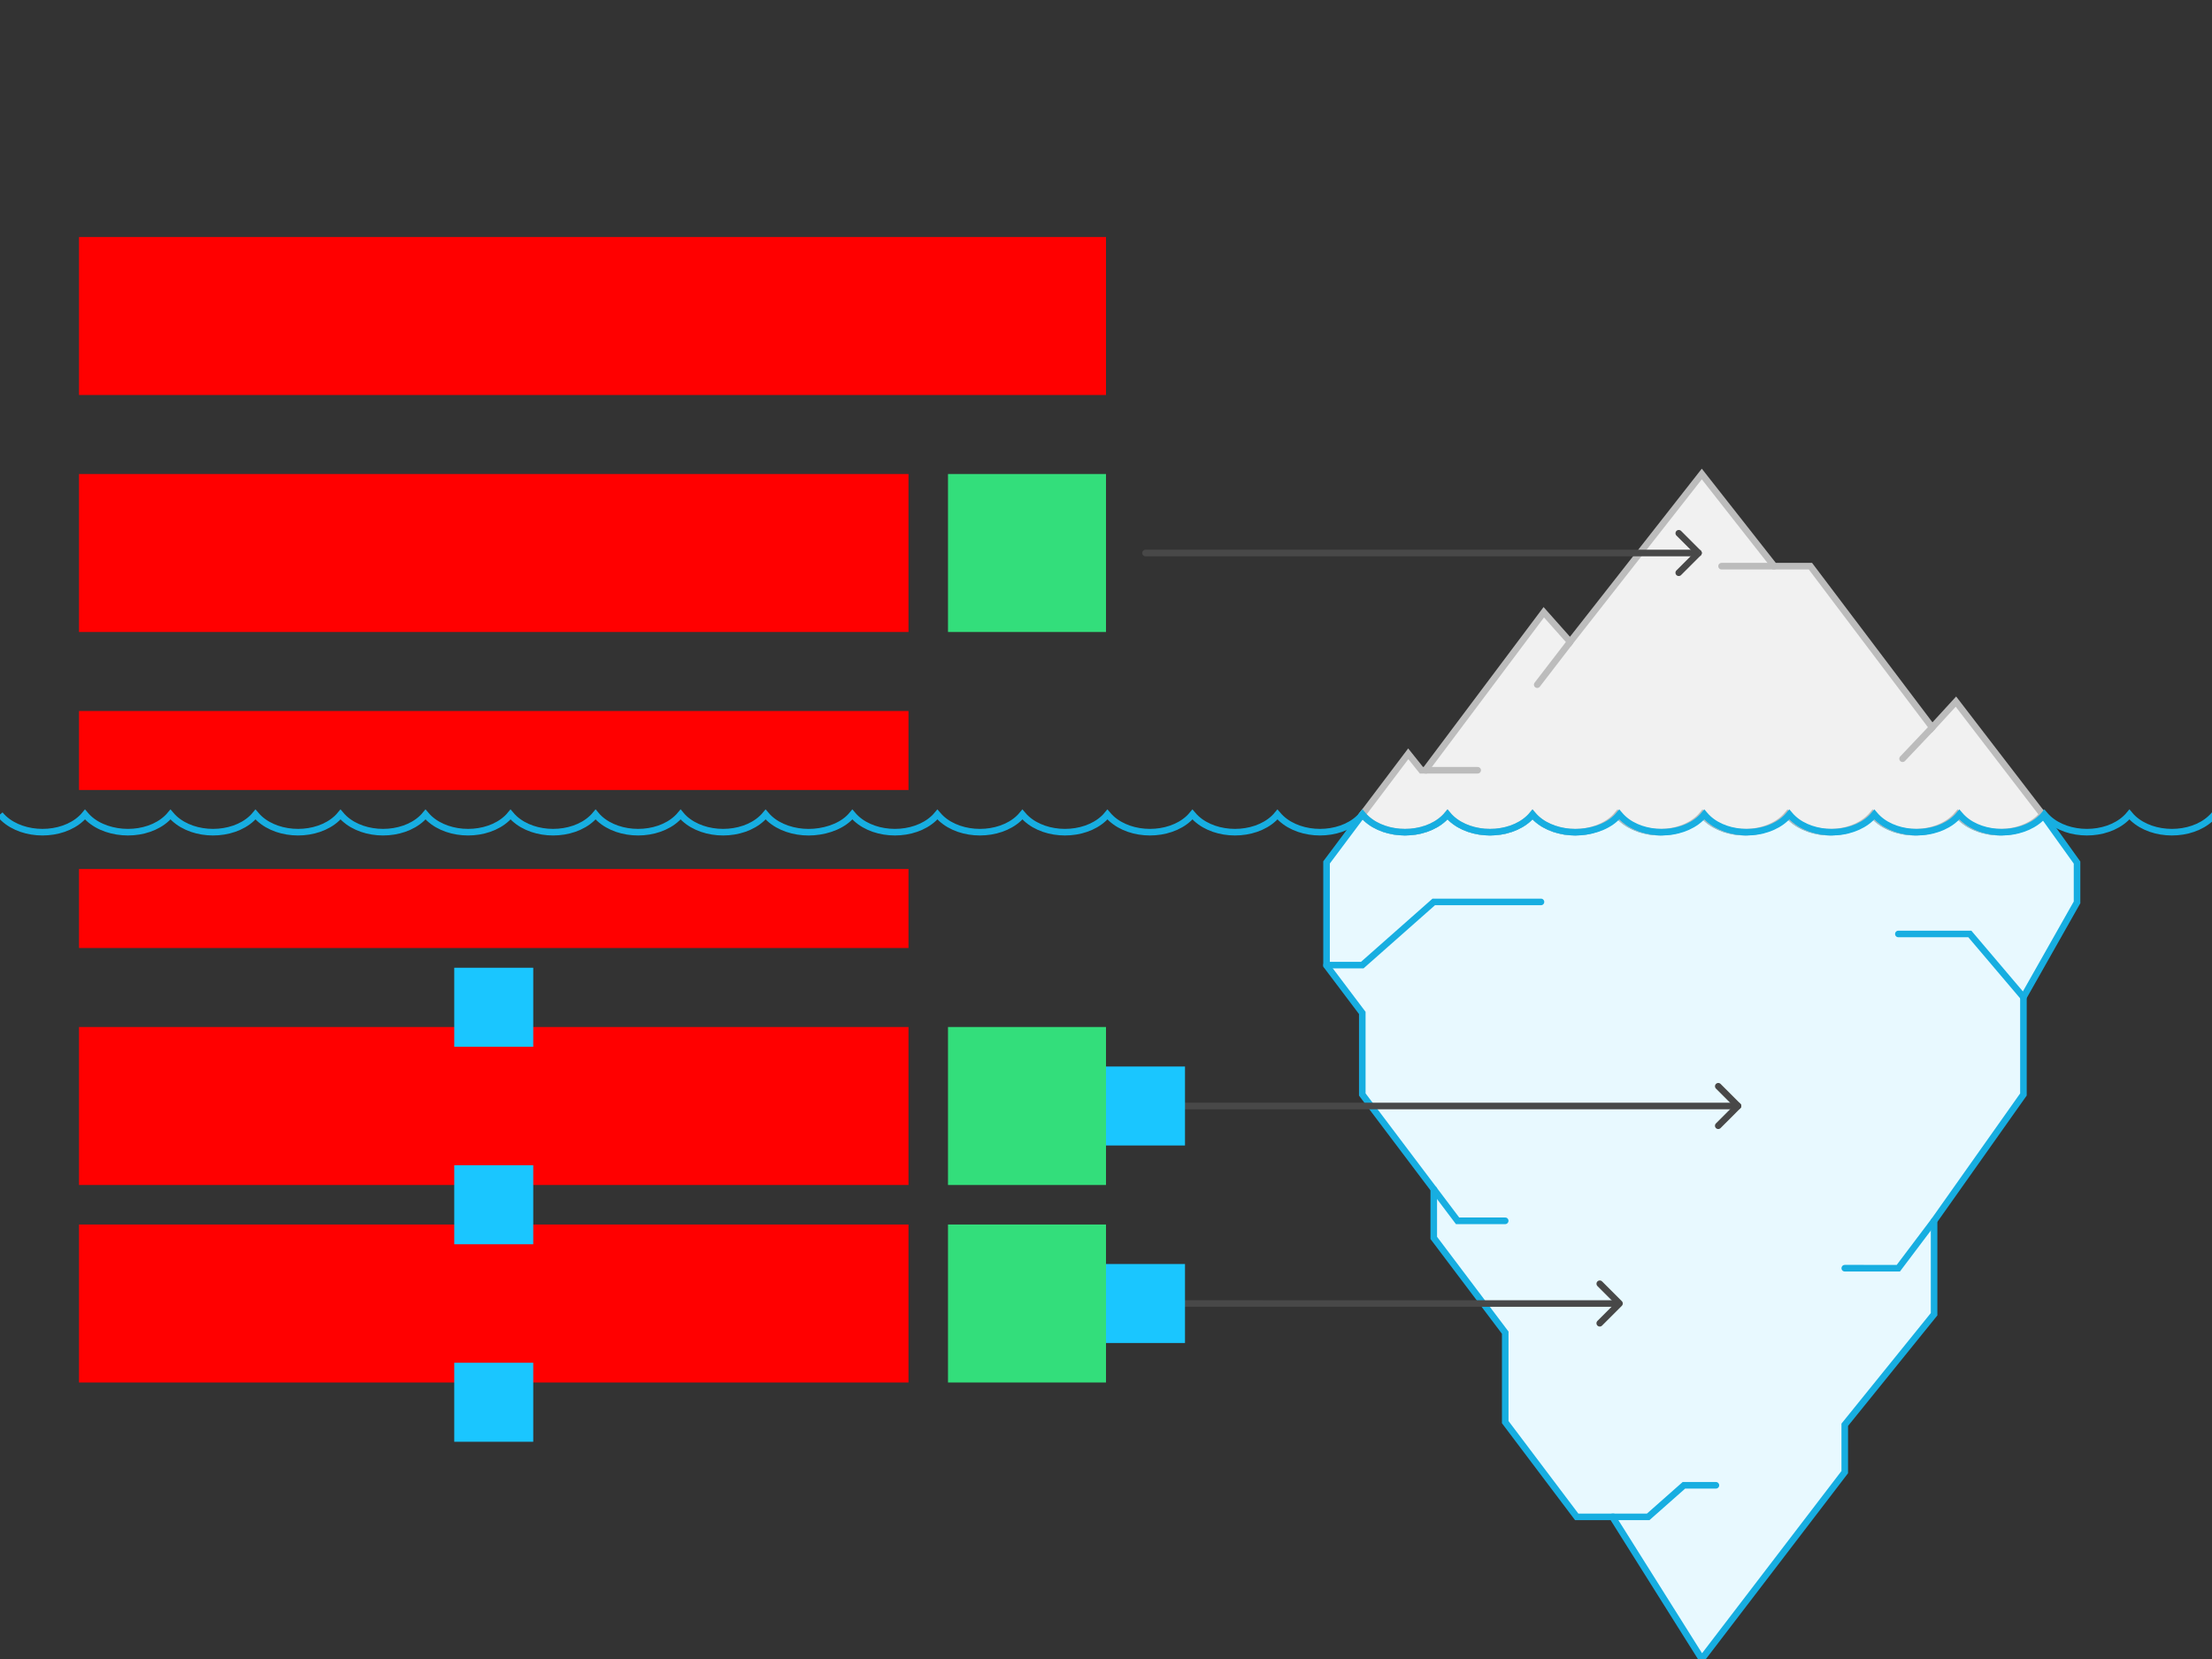 <svg xmlns="http://www.w3.org/2000/svg" width="672" height="504"><rect width="100%" height="100%" fill="#333333" stroke="none"/>    <g id="iceberg-v1--family--2">        <g id="lines">            <g id="common">                <g id="cu" data-entity-classes="Decor">                    <g id="cu_1" >                        <path id="fill" transform="translate(403, 247.436)" fill="#e8f9ff" d="M217.535 0 L228 14.608 L228 26.704 L211.714 55.491 L211.714 85.063 L184.571 123.444 L184.571 151.824 L157.429 185.408 L157.429 199.793 L114 256.566 L86.857 213.386 L76 213.386 L54.286 184.6 L54.286 157.421 L32.571 128.635 L32.571 113.849 L10.857 85.063 L10.857 60.288 L0 45.895 L0 14.565 L10.899 0 C11.257 0.424 11.635 0.814 12.032 1.192 C15.043 3.979 19.445 5.378 23.818 5.378 C28.19 5.378 32.593 3.99 35.603 1.192 C36.011 0.814 36.389 0.424 36.736 0 C37.094 0.424 37.472 0.814 37.869 1.192 C40.88 3.979 45.282 5.378 49.655 5.378 C54.027 5.378 58.429 3.99 61.441 1.192 C61.838 0.814 62.216 0.424 62.563 0 C62.921 0.424 63.299 0.814 63.696 1.192 C66.707 3.979 71.109 5.378 75.482 5.378 C79.854 5.378 84.257 3.99 87.267 1.192 C87.665 0.814 88.043 0.424 88.39 0 C88.748 0.424 89.126 0.814 89.523 1.192 C92.534 3.979 96.936 5.378 101.309 5.378 C105.681 5.378 110.084 3.99 113.095 1.192 C113.492 0.814 113.87 0.424 114.217 0 C114.575 0.424 114.953 0.814 115.35 1.192 C118.361 3.979 122.763 5.378 127.136 5.378 C131.508 5.378 135.91 3.99 138.921 1.192 C139.319 0.814 139.697 0.424 140.044 0 C140.402 0.424 140.78 0.814 141.177 1.192 C144.188 3.979 148.59 5.378 152.963 5.378 C157.335 5.378 161.737 3.99 164.748 1.192 C165.156 0.814 165.534 0.424 165.881 0 C166.229 0.424 166.607 0.814 167.004 1.192 C170.015 3.979 174.408 5.378 178.79 5.378 C183.172 5.378 187.565 3.99 190.576 1.192 C190.983 0.814 191.361 0.424 191.708 0 C192.056 0.424 192.434 0.814 192.831 1.192 C195.842 3.979 200.244 5.378 204.617 5.378 C208.989 5.378 213.392 3.99 216.402 1.192 C216.81 0.814 217.188 0.424 217.535 0 Z"></path>
                        <path id="fill_1" transform="translate(403, 247.436)" fill="none" stroke="#17aee1" stroke-width="2" stroke-linejoin="symbol(figma.mixed)" stroke-linecap="round" stroke-miterlimit="4"  d="M 217.535 0 L 228 14.608 L 228 26.704 L 211.714 55.491 L 211.714 85.063 L 184.571 123.444 L 184.571 151.824 L 157.429 185.408 L 157.429 199.793 L 114 256.566 L 86.857 213.386 L 76 213.386 L 54.286 184.6 L 54.286 157.421 L 32.571 128.635 L 32.571 113.849 L 10.857 85.063 L 10.857 60.288 L 0 45.895 L 0 14.565 L 10.899 0 C 11.257 0.424 11.635 0.814 12.032 1.192 C 15.043 3.979 19.445 5.378 23.818 5.378 C 28.19 5.378 32.593 3.99 35.603 1.192 C 36.011 0.814 36.389 0.424 36.736 0 C 37.094 0.424 37.472 0.814 37.869 1.192 C 40.88 3.979 45.282 5.378 49.655 5.378 C 54.027 5.378 58.429 3.99 61.441 1.192 C 61.838 0.814 62.216 0.424 62.563 0 C 62.921 0.424 63.299 0.814 63.696 1.192 C 66.707 3.979 71.109 5.378 75.482 5.378 C 79.854 5.378 84.257 3.99 87.267 1.192 C 87.665 0.814 88.043 0.424 88.39 0 C 88.748 0.424 89.126 0.814 89.523 1.192 C 92.534 3.979 96.936 5.378 101.309 5.378 C 105.681 5.378 110.084 3.99 113.094 1.192 C 113.492 0.814 113.87 0.424 114.217 0 C 114.575 0.424 114.953 0.814 115.35 1.192 C 118.361 3.979 122.763 5.378 127.136 5.378 C 131.508 5.378 135.911 3.99 138.922 1.192 C 139.319 0.814 139.697 0.424 140.044 0 C 140.402 0.424 140.78 0.814 141.177 1.192 C 144.188 3.979 148.59 5.378 152.963 5.378 C 157.335 5.378 161.738 3.99 164.749 1.192 C 165.156 0.814 165.534 0.424 165.881 0 C 166.229 0.424 166.607 0.814 167.004 1.192 C 170.015 3.979 174.407 5.378 178.79 5.378 C 183.172 5.378 187.565 3.99 190.576 1.192 C 190.983 0.814 191.361 0.424 191.708 0 C 192.056 0.424 192.434 0.814 192.831 1.192 C 195.842 3.979 200.244 5.378 204.617 5.378 C 208.989 5.378 213.392 3.99 216.403 1.192 C 216.81 0.814 217.188 0.424 217.535 0 Z"></path></g>
                    <path id="line" transform="matrix(-1, 0, 0, 1, 468.143, 274.004)" fill="none" stroke="#17aee1" stroke-width="2" stroke-linejoin="miter" stroke-linecap="round" stroke-miterlimit="4"  d="M 0 0 L 32.571 0 L 54.286 19.191 L 65.143 19.191"></path>
                    <path id="line_1" transform="matrix(-1, 0, 0, 1, 614.715, 283.735)" fill="none" stroke="#17aee1" stroke-width="2" stroke-linejoin="miter" stroke-linecap="round" stroke-miterlimit="4"  d="M 0 19.191 L 16.286 0 L 38 0"></path>
                    <path id="line_2" transform="matrix(-1, 0, 0, 1, 521.287, 451.227)" fill="none" stroke="#17aee1" stroke-width="2" stroke-linejoin="miter" stroke-linecap="round" stroke-miterlimit="4"  d="M 31.429 9.595 L 20.571 9.595 L 9.714 0 L 0 0"></path>
                    <path id="line_3" transform="matrix(0.51, 0.86, 0.851, -0.525, 435.572, 361.284)" fill="none" stroke="#17aee1" stroke-width="2" stroke-linejoin="miter" stroke-linecap="round" stroke-miterlimit="4"  d="M 0 0 L 11.969 1.329 L 19.572 13.78"></path>
                    <path id="line_4" transform="matrix(0.92, -0.391, -0.378, -0.926, 562.84, 391.17)" fill="none" stroke="#17aee1" stroke-width="2" stroke-linejoin="miter" stroke-linecap="round" stroke-miterlimit="4"  d="M 0 6.37 L 15.077 0 L 30.573 9.001"></path></g>
                <g id="cu_2" data-entity-classes="Decor">                    <g id="cu_3" >                        <path id="fill_2" transform="translate(413.9, 144)" fill="#f1f1f1" d="M136.101 28 L125.101 28 L103.101 0 L63.101 51 L55.101 42 L19.101 90 L17.924 90 L13.925 85 L0 103.436 C0.358 103.86 0.735 104.25 1.132 104.628 C4.143 107.414 8.545 108.813 12.918 108.813 C17.29 108.813 21.692 107.426 24.703 104.628 C25.111 104.25 25.488 103.86 25.836 103.436 C26.194 103.86 26.572 104.25 26.969 104.628 C29.98 107.414 34.382 108.813 38.755 108.813 C43.127 108.813 47.529 107.426 50.54 104.628 C50.938 104.25 51.315 103.86 51.663 103.436 C52.021 103.86 52.398 104.25 52.796 104.628 C55.807 107.414 60.209 108.813 64.582 108.813 C68.954 108.813 73.356 107.426 76.367 104.628 C76.765 104.25 77.142 103.86 77.49 103.436 C77.848 103.86 78.225 104.25 78.623 104.628 C81.634 107.414 86.036 108.813 90.409 108.813 C94.781 108.813 99.183 107.426 102.194 104.628 C102.592 104.25 102.969 103.86 103.317 103.436 C103.675 103.86 104.052 104.25 104.45 104.628 C107.461 107.414 111.863 108.813 116.236 108.813 C120.608 108.813 125.01 107.426 128.021 104.628 C128.419 104.25 128.796 103.86 129.144 103.436 C129.502 103.86 129.88 104.25 130.277 104.628 C133.288 107.414 137.69 108.813 142.063 108.813 C146.435 108.813 150.837 107.426 153.848 104.628 C154.256 104.25 154.633 103.86 154.981 103.436 C155.329 103.86 155.706 104.25 156.104 104.628 C159.115 107.414 163.507 108.813 167.89 108.813 C172.272 108.813 176.664 107.426 179.675 104.628 C180.083 104.25 180.46 103.86 180.808 103.436 C181.156 103.86 181.533 104.25 181.931 104.628 C184.942 107.414 189.344 108.813 193.717 108.813 C198.089 108.813 202.491 107.426 205.502 104.628 C205.91 104.25 206.287 103.86 206.635 103.436 L180.303 69.144 L173.101 77 L136.101 28 Z"></path>
                        <path id="fill_3" transform="translate(413.9, 144)" fill="none" stroke="#bcbcbc" stroke-width="2" stroke-linejoin="symbol(figma.mixed)" stroke-linecap="round" stroke-miterlimit="4"  d="M 136.101 28 L 125.101 28 L 103.101 0 L 63.101 51 L 55.101 42 L 19.101 90 L 17.924 90 L 13.925 85 L 0 103.436 C 0.358 103.86 0.735 104.25 1.132 104.628 C 4.143 107.414 8.545 108.813 12.918 108.813 C 17.29 108.813 21.692 107.426 24.703 104.628 C 25.111 104.25 25.488 103.86 25.836 103.436 C 26.194 103.86 26.572 104.25 26.969 104.628 C 29.98 107.414 34.382 108.813 38.755 108.813 C 43.127 108.813 47.529 107.426 50.54 104.628 C 50.938 104.25 51.315 103.86 51.663 103.436 C 52.021 103.86 52.398 104.25 52.796 104.628 C 55.807 107.414 60.209 108.813 64.582 108.813 C 68.954 108.813 73.356 107.426 76.367 104.628 C 76.765 104.25 77.142 103.86 77.49 103.436 C 77.848 103.86 78.225 104.25 78.623 104.628 C 81.634 107.414 86.036 108.813 90.409 108.813 C 94.781 108.813 99.183 107.426 102.194 104.628 C 102.592 104.25 102.969 103.86 103.317 103.436 C 103.675 103.86 104.052 104.25 104.45 104.628 C 107.461 107.414 111.863 108.813 116.236 108.813 C 120.608 108.813 125.01 107.426 128.021 104.628 C 128.419 104.25 128.796 103.86 129.144 103.436 C 129.502 103.86 129.88 104.25 130.277 104.628 C 133.288 107.414 137.69 108.813 142.063 108.813 C 146.435 108.813 150.837 107.426 153.848 104.628 C 154.256 104.25 154.633 103.86 154.981 103.436 C 155.329 103.86 155.707 104.25 156.104 104.628 C 159.115 107.414 163.507 108.813 167.89 108.813 C 172.272 108.813 176.664 107.426 179.675 104.628 C 180.083 104.25 180.46 103.86 180.808 103.436 C 181.156 103.86 181.534 104.25 181.931 104.628 C 184.942 107.414 189.344 108.813 193.717 108.813 C 198.089 108.813 202.491 107.426 205.502 104.628 C 205.91 104.25 206.287 103.86 206.635 103.436 L 180.303 69.144 L 173.101 77 L 136.101 28 Z"></path></g>
                    <path id="line_5" transform="matrix(-0.707, -0.707, -0.707, 0.707, 539.002, 172)" fill="none" stroke="#bcbcbc" stroke-width="2" stroke-linejoin="miter" stroke-linecap="round" stroke-miterlimit="4"  d="M 0 0 L 11.314 11.314"></path>
                    <path id="line_6" transform="matrix(-0.707, -0.707, -0.707, 0.707, 448.91, 234)" fill="none" stroke="#bcbcbc" stroke-width="2" stroke-linejoin="miter" stroke-linecap="round" stroke-miterlimit="4"  d="M 0 0 L 11.249 11.249"></path>
                    <path id="line_7" transform="matrix(-1, -5.551115123125783e-17, -5.551115123125783e-17, 1, 587.002, 221)" fill="none" stroke="#bcbcbc" stroke-width="2" stroke-linejoin="miter" stroke-linecap="round" stroke-miterlimit="4"  d="M 0 0 L 9 9.5"></path>
                    <path id="line_8" transform="matrix(-1, -5.551115123125783e-17, -5.551115123125783e-17, 1, 477.002, 195)" fill="none" stroke="#bcbcbc" stroke-width="2" stroke-linejoin="miter" stroke-linecap="round" stroke-miterlimit="4"  d="M 0 0 L 10 13"></path></g>
                <g id="cu_4" data-entity-classes="Decor">                    <path id="line_9" transform="translate(0, 247.436)" fill="none" stroke="#17aee1" stroke-width="2" stroke-linejoin="miter" stroke-linecap="none" stroke-miterlimit="4"  d="M 672.742 0 C 672.394 0.424 672.017 0.814 671.609 1.192 C 668.598 3.99 664.206 5.378 659.824 5.378 C 655.441 5.378 651.049 3.979 648.038 1.192 C 647.641 0.814 647.263 0.424 646.915 0 C 646.567 0.424 646.19 0.814 645.782 1.192 C 642.771 3.99 638.369 5.378 633.997 5.378 C 629.624 5.378 625.222 3.979 622.211 1.192 C 621.814 0.814 621.436 0.424 621.078 0 C 620.73 0.424 620.353 0.814 619.955 1.192 C 616.944 3.99 612.542 5.378 608.17 5.378 C 603.797 5.378 599.395 3.979 596.384 1.192 C 595.986 0.814 595.609 0.424 595.251 0 C 594.903 0.424 594.526 0.814 594.128 1.192 C 591.117 3.99 586.715 5.378 582.343 5.378 C 577.97 5.378 573.568 3.979 570.557 1.192 C 570.16 0.814 569.782 0.424 569.424 0 C 569.076 0.424 568.699 0.814 568.301 1.192 C 565.29 3.99 560.888 5.378 556.516 5.378 C 552.143 5.378 547.741 3.979 544.73 1.192 C 544.333 0.814 543.955 0.424 543.597 0 C 543.249 0.424 542.872 0.814 542.474 1.192 C 539.463 3.99 535.061 5.378 530.689 5.378 C 526.316 5.378 521.914 3.979 518.903 1.192 C 518.506 0.814 518.128 0.424 517.77 0 C 517.422 0.424 517.045 0.814 516.637 1.192 C 513.626 3.99 509.224 5.378 504.852 5.378 C 500.479 5.378 496.077 3.979 493.066 1.192 C 492.669 0.814 492.291 0.424 491.933 0 C 491.586 0.424 491.208 0.814 490.8 1.192 C 487.789 3.99 483.003 5.386 478.631 5.386 C 474.249 5.386 469.726 3.979 466.714 1.192 C 466.317 0.814 465.94 0.424 465.582 0 C 465.234 0.424 464.856 0.814 464.449 1.192 C 461.438 3.99 457.036 5.378 452.663 5.378 C 448.291 5.378 443.889 3.979 440.878 1.192 C 440.48 0.814 440.103 0.424 439.755 0 C 439.407 0.424 439.029 0.814 438.622 1.192 C 435.611 3.99 431.219 5.378 426.836 5.378 C 422.454 5.378 418.062 3.979 415.051 1.192 C 414.653 0.814 414.276 0.424 413.928 0 C 413.58 0.424 413.202 0.814 412.795 1.192 C 409.784 3.99 405.382 5.378 401.009 5.378 C 396.637 5.378 392.235 3.979 389.224 1.192 C 388.826 0.814 388.449 0.424 388.091 0 C 387.743 0.424 387.365 0.814 386.968 1.192 C 383.957 3.99 379.555 5.378 375.182 5.378 C 370.81 5.378 366.408 3.979 363.397 1.192 C 362.999 0.814 362.622 0.424 362.264 0 C 361.916 0.424 361.538 0.814 361.141 1.192 C 358.13 3.99 353.728 5.378 349.355 5.378 C 344.983 5.378 340.581 3.979 337.57 1.192 C 337.172 0.814 336.795 0.424 336.437 0 C 336.089 0.424 335.711 0.814 335.314 1.192 C 332.303 3.99 327.901 5.378 323.528 5.378 C 319.156 5.378 314.754 3.979 311.743 1.192 C 311.345 0.814 310.967 0.424 310.61 0 C 310.262 0.424 309.884 0.814 309.487 1.192 C 306.476 3.99 302.074 5.378 297.701 5.378 C 293.329 5.378 288.927 3.979 285.916 1.192 C 285.518 0.814 285.14 0.424 284.783 0 C 284.435 0.424 284.057 0.814 283.65 1.192 C 280.639 3.99 276.237 5.378 271.864 5.378 C 267.492 5.378 263.09 3.979 260.079 1.192 C 259.681 0.814 259.303 0.424 258.946 0 C 258.598 0.424 258.22 0.814 257.813 1.192 C 254.802 3.99 250.016 5.386 245.643 5.386 C 241.261 5.386 236.738 3.979 233.727 1.192 C 233.329 0.814 232.952 0.424 232.594 0 C 232.246 0.424 231.868 0.814 231.461 1.192 C 228.45 3.99 224.048 5.378 219.675 5.378 C 215.303 5.378 210.901 3.979 207.89 1.192 C 207.492 0.814 207.114 0.424 206.767 0 C 206.419 0.424 206.041 0.814 205.634 1.192 C 202.623 3.99 198.231 5.378 193.848 5.378 C 189.466 5.378 185.074 3.979 182.063 1.192 C 181.665 0.814 181.287 0.424 180.94 0 C 180.592 0.424 180.214 0.814 179.807 1.192 C 176.796 3.99 172.394 5.378 168.021 5.378 C 163.649 5.378 159.247 3.979 156.236 1.192 C 155.838 0.814 155.46 0.424 155.103 0 C 154.755 0.424 154.377 0.814 153.98 1.192 C 150.969 3.99 146.567 5.378 142.194 5.378 C 137.822 5.378 133.42 3.979 130.409 1.192 C 130.011 0.814 129.633 0.424 129.276 0 C 128.928 0.424 128.55 0.814 128.153 1.192 C 125.142 3.99 120.74 5.378 116.367 5.378 C 111.995 5.378 107.593 3.979 104.582 1.192 C 104.184 0.814 103.806 0.424 103.449 0 C 103.101 0.424 102.723 0.814 102.326 1.192 C 99.315 3.99 94.913 5.378 90.54 5.378 C 86.168 5.378 81.766 3.979 78.755 1.192 C 78.357 0.814 77.98 0.424 77.622 0 C 77.274 0.424 76.896 0.814 76.499 1.192 C 73.488 3.99 69.086 5.378 64.713 5.378 C 60.341 5.378 55.939 3.979 52.928 1.192 C 52.53 0.814 52.153 0.424 51.795 0 C 51.447 0.424 51.069 0.814 50.662 1.192 C 47.651 3.99 43.249 5.378 38.876 5.378 M 38.876 5.378 C 34.494 5.378 29.971 3.979 26.96 1.192 C 26.562 0.814 26.185 0.424 25.827 0 C 25.479 0.424 25.102 0.814 24.694 1.192 C 21.683 3.99 17.281 5.378 12.909 5.378 C 8.536 5.378 4.134 3.979 1.123 1.192 C 0.725 0.814 0.348 0.424 0 0 M 38.876 5.378 L 38.876 5.386"></path></g>
                <g id="arrow-top">                    <g id="cu_5">                        <path id="Vector" transform="translate(348, 167.996)" fill="none" stroke="#484848" stroke-width="2" stroke-linejoin="round" stroke-linecap="round" stroke-miterlimit="10"  d="M 0 0.004 L 168 0"></path>
                        <path id="Vector_1" transform="translate(510, 162)" fill="none" stroke="#484848" stroke-width="2" stroke-linejoin="round" stroke-linecap="round" stroke-miterlimit="10"  d="M 0 12 L 6 5.996 L 0.008 0"></path></g></g></g>
            <g id="g-1">                <g id="arrow-1">                    <g id="cu_6">                        <path id="Vector_2" transform="translate(348, 335.996)" fill="none" stroke="#484848" stroke-width="2" stroke-linejoin="round" stroke-linecap="round" stroke-miterlimit="10"  d="M 0 0.004 L 180 0"></path>
                        <path id="Vector_3" transform="translate(522, 330)" fill="none" stroke="#484848" stroke-width="2" stroke-linejoin="round" stroke-linecap="round" stroke-miterlimit="10"  d="M 0 12 L 6 5.996 L 0.008 0"></path></g></g></g>
            <g id="g-2">                <g id="arrow-2">                    <g id="cu_7">                        <path id="Vector_4" transform="matrix(1, 0, 0, -1, 348, 396.004)" fill="none" stroke="#484848" stroke-width="2" stroke-linejoin="round" stroke-linecap="round" stroke-miterlimit="10"  d="M 0 0.004 L 142 0"></path>
                        <path id="Vector_5" transform="translate(486, 390)" fill="none" stroke="#484848" stroke-width="2" stroke-linejoin="round" stroke-linecap="round" stroke-miterlimit="10"  d="M 0 12 L 6 5.996 L 0.008 0"></path></g></g></g></g>
        <path id="tx-rc-2" transform="matrix(1, -6.079792722388024e-17, 5.068409575331278e-17, 1, 24, 372)" fill="#ff00001a" d="M0 0 L252 0 L252 48 L0 48 L0 0 Z"></path>
        <path id="tx-rc-1" transform="translate(24, 312)" fill="#ff00001a" d="M0 0 L252 0 L252 48 L0 48 L0 0 Z"></path>
        <path id="tx-rc-top" transform="matrix(1, -6.079792722388024e-17, 5.068409575331278e-17, 1, 24, 144)" fill="#ff00001a" d="M0 0 L252 0 L252 48 L0 48 L0 0 Z"></path>
        <path id="ic-cc-2" transform="matrix(1, -5.551115123125783e-17, 5.551115123125783e-17, 1, 288, 372)" fill="#33de7b1a" d="M0 0 L48 0 L48 48 L0 48 L0 0 Z"></path>
        <path id="ic-cc-1" transform="matrix(1, -5.551115123125783e-17, 5.551115123125783e-17, 1, 288, 312)" fill="#33de7b1a" d="M0 0 L48 0 L48 48 L0 48 L0 0 Z"></path>
        <path id="ic-cc-top" transform="matrix(1, -5.551115123125783e-17, 5.551115123125783e-17, 1, 288, 144)" fill="#33de7b1a" d="M0 0 L48 0 L48 48 L0 48 L0 0 Z"></path>
        <rect id="bt-cc-remove-2" fill="#1ac6ff33" transform="matrix(1, -5.551115123125783e-17, 5.551115123125783e-17, 1, 336, 384)" width="24" height="24" rx="0" ry="0"></rect>
        <rect id="bt-cc-remove-1" fill="#1ac6ff33" transform="matrix(1, -5.551115123125783e-17, 5.551115123125783e-17, 1, 336, 324)" width="24" height="24" rx="0" ry="0"></rect>
        <path id="tx-lc-under" transform="translate(24, 264)" fill="#ff00001a" d="M0 0 L252 0 L252 24 L0 24 L0 0 Z"></path>
        <path id="tx-lc-over" transform="translate(24, 216)" fill="#ff00001a" d="M0 0 L252 0 L252 24 L0 24 L0 0 Z"></path>
        <path id="tx-lb-title" transform="matrix(1, -1.6081230200044232e-16, 1.6081230200044232e-16, 1, 24, 72)" fill="#ff00001a" d="M0 0 L312 0 L312 48 L0 48 L0 0 Z"></path>
        <rect id="bt-cc-add-3" fill="#1ac6ff33" transform="matrix(1, -5.551115123125783e-17, 5.551115123125783e-17, 1, 138, 414)" width="24" height="24" rx="0" ry="0"></rect>
        <rect id="bt-cc-add-2" fill="#1ac6ff33" transform="matrix(1, -5.551115123125783e-17, 5.551115123125783e-17, 1, 138, 354)" width="24" height="24" rx="0" ry="0"></rect>
        <rect id="bt-cc-add-1" fill="#1ac6ff33" transform="matrix(1, -5.551115123125783e-17, 5.551115123125783e-17, 1, 138, 294)" width="24" height="24" rx="0" ry="0"></rect></g></svg>